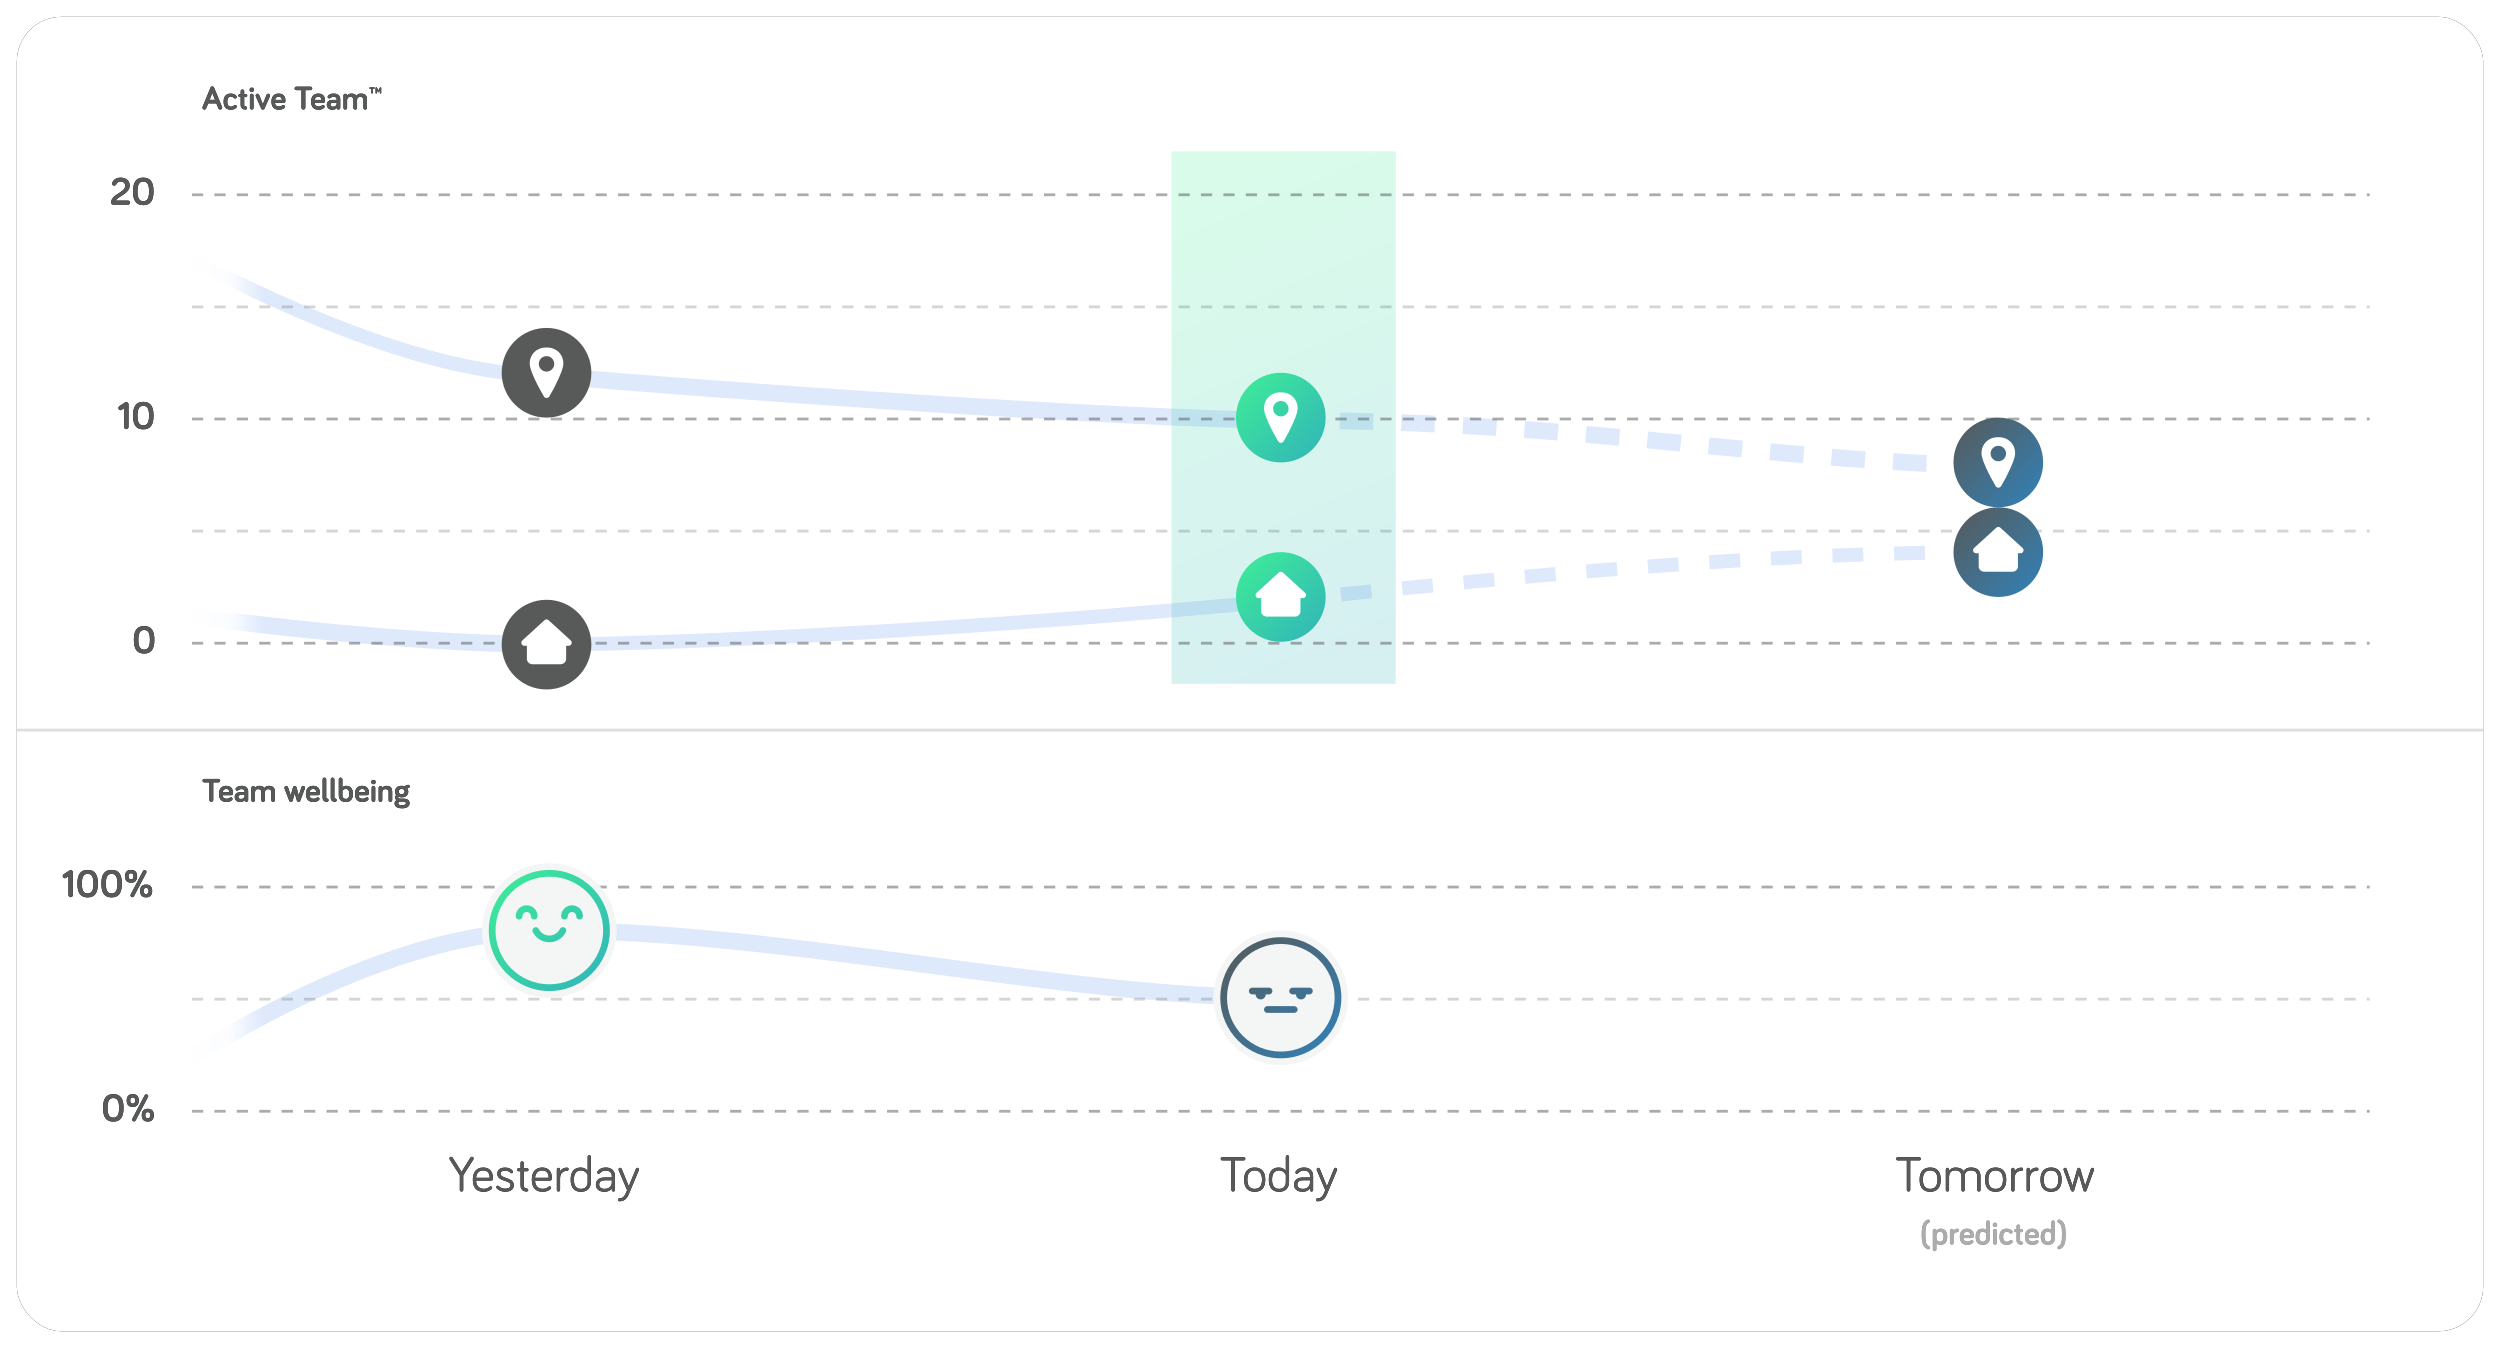 <?xml version="1.0" encoding="UTF-8"?>
<svg width="892px" height="481px" viewBox="0 0 892 481" version="1.1" xmlns="http://www.w3.org/2000/svg" xmlns:xlink="http://www.w3.org/1999/xlink">
    <!-- Generator: Sketch 58 (84663) - https://sketch.com -->
    <title>graph</title>
    <desc>Created with Sketch.</desc>
    <defs>
        <rect id="path-1" x="0" y="0" width="880" height="469" rx="16"></rect>
        <filter x="-1.0%" y="-1.9%" width="102.0%" height="103.8%" filterUnits="objectBoundingBox" id="filter-2">
            <feOffset dx="0" dy="0" in="SourceAlpha" result="shadowOffsetOuter1"></feOffset>
            <feGaussianBlur stdDeviation="3" in="shadowOffsetOuter1" result="shadowBlurOuter1"></feGaussianBlur>
            <feColorMatrix values="0 0 0 0 0   0 0 0 0 0   0 0 0 0 0  0 0 0 0.15 0" type="matrix" in="shadowBlurOuter1"></feColorMatrix>
        </filter>
        <path d="M1.056,2.16 C1,2.286 0.986,2.37 0.986,2.482 C0.986,2.902 1.322,3.238 1.742,3.238 C2.036,3.238 2.288,3.084 2.442,2.79 C2.694,2.258 3.17,1.782 4.038,1.782 C5.102,1.782 5.676,2.468 5.676,3.252 C5.676,5.87 0.65,6.192 0.65,9.286 C0.65,9.678 0.972,10 1.364,10 L6.712,10 C7.104,10 7.426,9.678 7.426,9.286 C7.426,8.894 7.104,8.572 6.712,8.572 L2.414,8.572 C2.414,7.34 7.272,6.206 7.272,3.252 C7.272,1.53 6.068,0.382 4.038,0.382 C2.498,0.382 1.504,1.138 1.056,2.16 Z M12.13,0.382 C14.622,0.382 15.784,1.936 15.784,5.282 C15.784,8.642 14.622,10.196 12.13,10.196 C9.61,10.196 8.462,8.642 8.462,5.282 C8.462,1.936 9.61,0.382 12.13,0.382 Z M12.13,1.782 C10.688,1.782 10.058,2.846 10.058,5.282 C10.058,7.746 10.688,8.782 12.13,8.782 C13.572,8.782 14.188,7.746 14.188,5.282 C14.188,2.846 13.572,1.782 12.13,1.782 Z" id="path-3"></path>
        <path d="M2.27,2.65 L2.27,9.314 C2.27,9.748 2.634,10.112 3.068,10.112 C3.502,10.112 3.866,9.748 3.866,9.314 L3.866,1.264 C3.866,0.83 3.502,0.466 3.068,0.466 C2.9,0.466 2.786,0.511 2.668,0.579 L0.562,1.936 C0.366,2.062 0.226,2.3 0.226,2.58 C0.226,3 0.576,3.35 0.996,3.35 C1.142,3.35 1.269,3.314 1.379,3.25 L2.27,2.65 Z M9.13,0.382 C11.622,0.382 12.784,1.936 12.784,5.282 C12.784,8.642 11.622,10.196 9.13,10.196 C6.61,10.196 5.462,8.642 5.462,5.282 C5.462,1.936 6.61,0.382 9.13,0.382 Z M9.13,1.782 C7.688,1.782 7.058,2.846 7.058,5.282 C7.058,7.746 7.688,8.782 9.13,8.782 C10.572,8.782 11.188,7.746 11.188,5.282 C11.188,2.846 10.572,1.782 9.13,1.782 Z" id="path-4"></path>
        <path d="M2.42,2.65 L2.42,9.314 C2.42,9.748 2.784,10.112 3.218,10.112 C3.652,10.112 4.016,9.748 4.016,9.314 L4.016,1.264 C4.016,0.83 3.652,0.466 3.218,0.466 C3.008,0.466 2.882,0.536 2.728,0.634 L0.712,1.936 C0.516,2.062 0.376,2.3 0.376,2.58 C0.376,3 0.726,3.35 1.146,3.35 C1.292,3.35 1.419,3.314 1.529,3.25 L2.42,2.65 Z M9.28,8.782 C7.838,8.782 7.208,7.746 7.208,5.282 C7.208,2.846 7.838,1.782 9.28,1.782 C10.722,1.782 11.338,2.846 11.338,5.282 C11.338,7.746 10.722,8.782 9.28,8.782 Z M9.28,0.382 C6.76,0.382 5.612,1.936 5.612,5.282 C5.612,8.642 6.76,10.196 9.28,10.196 C11.772,10.196 12.934,8.642 12.934,5.282 C12.934,1.936 11.772,0.382 9.28,0.382 Z M17.834,8.782 C16.392,8.782 15.762,7.746 15.762,5.282 C15.762,2.846 16.392,1.782 17.834,1.782 C19.276,1.782 19.892,2.846 19.892,5.282 C19.892,7.746 19.276,8.782 17.834,8.782 Z M17.834,0.382 C15.314,0.382 14.166,1.936 14.166,5.282 C14.166,8.642 15.314,10.196 17.834,10.196 C20.326,10.196 21.488,8.642 21.488,5.282 C21.488,1.936 20.326,0.382 17.834,0.382 Z M24.75,3.77 C24.05,3.77 23.868,3.238 23.868,2.664 C23.868,2.076 24.05,1.558 24.75,1.558 C25.436,1.558 25.646,2.076 25.646,2.664 C25.646,3.238 25.436,3.77 24.75,3.77 Z M24.75,0.382 C23.154,0.382 22.608,1.376 22.608,2.664 C22.608,3.924 23.154,4.946 24.75,4.946 C26.36,4.946 26.92,3.924 26.92,2.664 C26.92,1.376 26.36,0.382 24.75,0.382 Z M30.126,9.006 C29.426,9.006 29.244,8.474 29.244,7.9 C29.244,7.312 29.426,6.794 30.126,6.794 C30.812,6.794 31.022,7.312 31.022,7.9 C31.022,8.474 30.812,9.006 30.126,9.006 Z M30.126,5.618 C28.53,5.618 27.984,6.612 27.984,7.9 C27.984,9.16 28.53,10.182 30.126,10.182 C31.736,10.182 32.296,9.16 32.296,7.9 C32.296,6.612 31.736,5.618 30.126,5.618 Z M29.594,0.466 C29.972,0.466 30.266,0.746 30.266,1.11 C30.266,1.208 30.238,1.306 30.196,1.39 L25.8,9.776 C25.688,9.972 25.506,10.112 25.212,10.112 C24.834,10.112 24.554,9.832 24.554,9.468 C24.554,9.37 24.568,9.286 24.624,9.174 L29.02,0.816 C29.09,0.648 29.286,0.466 29.594,0.466 Z" id="path-5"></path>
        <path d="M4.43,0.382 C6.922,0.382 8.084,1.936 8.084,5.282 C8.084,8.642 6.922,10.196 4.43,10.196 C1.91,10.196 0.762,8.642 0.762,5.282 C0.762,1.936 1.91,0.382 4.43,0.382 Z M4.43,1.782 C2.988,1.782 2.358,2.846 2.358,5.282 C2.358,7.746 2.988,8.782 4.43,8.782 C5.872,8.782 6.488,7.746 6.488,5.282 C6.488,2.846 5.872,1.782 4.43,1.782 Z" id="path-6"></path>
        <path d="M4.434,8.782 C2.992,8.782 2.362,7.746 2.362,5.282 C2.362,2.846 2.992,1.782 4.434,1.782 C5.876,1.782 6.492,2.846 6.492,5.282 C6.492,7.746 5.876,8.782 4.434,8.782 Z M4.434,0.382 C1.914,0.382 0.766,1.936 0.766,5.282 C0.766,8.642 1.914,10.196 4.434,10.196 C6.926,10.196 8.088,8.642 8.088,5.282 C8.088,1.936 6.926,0.382 4.434,0.382 Z M11.35,3.77 C10.65,3.77 10.468,3.238 10.468,2.664 C10.468,2.076 10.65,1.558 11.35,1.558 C12.036,1.558 12.246,2.076 12.246,2.664 C12.246,3.238 12.036,3.77 11.35,3.77 Z M11.35,0.382 C9.754,0.382 9.208,1.376 9.208,2.664 C9.208,3.924 9.754,4.946 11.35,4.946 C12.96,4.946 13.52,3.924 13.52,2.664 C13.52,1.376 12.96,0.382 11.35,0.382 Z M16.726,9.006 C16.026,9.006 15.844,8.474 15.844,7.9 C15.844,7.312 16.026,6.794 16.726,6.794 C17.412,6.794 17.622,7.312 17.622,7.9 C17.622,8.474 17.412,9.006 16.726,9.006 Z M16.726,5.618 C15.13,5.618 14.584,6.612 14.584,7.9 C14.584,9.16 15.13,10.182 16.726,10.182 C18.336,10.182 18.896,9.16 18.896,7.9 C18.896,6.612 18.336,5.618 16.726,5.618 Z M16.194,0.466 C16.572,0.466 16.866,0.746 16.866,1.11 C16.866,1.208 16.838,1.306 16.796,1.39 L12.4,9.776 C12.288,9.972 12.106,10.112 11.812,10.112 C11.434,10.112 11.154,9.832 11.154,9.468 C11.154,9.37 11.168,9.286 11.224,9.174 L15.62,0.816 C15.69,0.648 15.886,0.466 16.194,0.466 Z" id="path-7"></path>
        <linearGradient x1="41.136%" y1="0%" x2="58.864%" y2="100%" id="linearGradient-8">
            <stop stop-color="#3FEE97" offset="0%"></stop>
            <stop stop-color="#31B3BA" offset="100%"></stop>
        </linearGradient>
        <linearGradient x1="100%" y1="50%" x2="11.415%" y2="50%" id="linearGradient-9">
            <stop stop-color="#FFFFFF" stop-opacity="0" offset="0%"></stop>
            <stop stop-color="#FFFFFF" stop-opacity="0.883" offset="42.565%"></stop>
            <stop stop-color="#FFFFFF" offset="100%"></stop>
        </linearGradient>
        <linearGradient x1="100%" y1="50%" x2="11.415%" y2="50%" id="linearGradient-10">
            <stop stop-color="#FFFFFF" stop-opacity="0" offset="0%"></stop>
            <stop stop-color="#FFFFFF" stop-opacity="0.883" offset="42.565%"></stop>
            <stop stop-color="#FFFFFF" offset="100%"></stop>
        </linearGradient>
        <path d="M4.339,2.038 L4.339,12.532 C4.339,12.874 4.609,13.144 4.951,13.144 C5.293,13.144 5.563,12.874 5.563,12.532 L5.563,2.038 L8.767,2.038 C9.091,2.038 9.343,1.786 9.343,1.462 C9.343,1.138 9.091,0.886 8.767,0.886 L1.117,0.886 C0.793,0.886 0.541,1.138 0.541,1.462 C0.541,1.786 0.793,2.038 1.117,2.038 L4.339,2.038 Z M12.673,4.576 C10.351,4.576 8.893,5.944 8.893,8.896 C8.893,11.848 10.351,13.234 12.673,13.234 C15.013,13.234 16.453,11.848 16.453,8.896 C16.453,5.944 15.013,4.576 12.673,4.576 Z M12.673,12.19 C11.017,12.19 10.063,11.2 10.063,8.896 C10.063,6.628 11.017,5.62 12.673,5.62 C14.329,5.62 15.283,6.628 15.283,8.896 C15.283,11.2 14.329,12.19 12.673,12.19 Z M23.779,9.688 C23.779,11.398 22.789,12.19 21.403,12.19 C19.747,12.19 18.865,11.146 18.865,8.896 C18.865,6.682 19.765,5.62 21.403,5.62 C23.095,5.62 23.779,7.204 23.779,7.204 L23.779,9.688 Z M21.331,4.576 C19.009,4.576 17.713,5.944 17.713,8.896 C17.713,11.848 19.081,13.234 21.403,13.234 C23.455,13.234 24.931,12.064 24.931,9.688 L24.931,0.76 C24.931,0.436 24.679,0.184 24.355,0.184 C24.031,0.184 23.779,0.436 23.779,0.76 L23.779,5.746 C23.365,5.17 22.483,4.576 21.331,4.576 Z M30.277,5.656 C31.591,5.656 32.401,6.412 32.401,7.636 L32.401,8.122 L29.863,8.122 C27.919,8.122 26.713,9.076 26.713,10.66 C26.713,12.316 27.919,13.234 29.827,13.234 C30.907,13.234 31.951,12.784 32.401,11.938 L32.401,12.586 C32.401,12.892 32.653,13.144 32.959,13.144 C33.265,13.144 33.517,12.892 33.517,12.586 L33.517,7.636 C33.517,5.8 32.365,4.576 30.277,4.576 C28.765,4.576 27.793,5.206 27.289,5.998 C27.235,6.088 27.199,6.178 27.199,6.304 C27.199,6.592 27.433,6.826 27.721,6.826 C27.86,6.826 27.972,6.786 28.115,6.65 L28.189,6.574 C28.747,5.944 29.323,5.656 30.277,5.656 Z M29.935,12.19 C28.531,12.19 27.883,11.596 27.883,10.66 C27.883,9.616 28.693,9.13 29.863,9.13 L32.401,9.13 L32.401,9.886 C32.401,11.416 31.195,12.19 29.935,12.19 Z M35.137,15.538 C36.703,15.538 37.117,14.476 37.855,12.658 L34.849,5.512 L34.815,5.413 C34.804,5.372 34.795,5.323 34.795,5.26 C34.795,4.936 35.047,4.684 35.371,4.684 C35.695,4.684 35.839,4.882 35.911,5.062 L38.449,11.272 L40.987,5.062 C41.059,4.882 41.203,4.684 41.527,4.684 C41.851,4.684 42.103,4.936 42.103,5.26 C42.103,5.354 42.083,5.419 42.065,5.468 L38.503,13.954 C37.765,15.718 36.847,16.618 35.137,16.618 C34.831,16.618 34.597,16.384 34.597,16.078 C34.597,15.772 34.831,15.538 35.137,15.538 Z" id="path-11"></path>
        <path d="M5.928,2.148 C6.264,2.148 6.54,1.872 6.54,1.536 C6.54,1.2 6.264,0.924 5.928,0.924 L0.864,0.924 C0.528,0.924 0.252,1.2 0.252,1.536 C0.252,1.872 0.528,2.148 0.864,2.148 L2.7,2.148 L2.7,8.4 C2.7,8.784 3.012,9.096 3.396,9.096 C3.78,9.096 4.092,8.784 4.092,8.4 L4.092,2.148 L5.928,2.148 Z M6.132,6.252 C6.132,8.256 7.164,9.156 8.832,9.156 C9.924,9.156 10.56,8.688 10.764,8.496 C10.872,8.4 10.968,8.244 10.968,8.052 C10.968,7.74 10.716,7.488 10.404,7.488 C10.287,7.488 10.204,7.515 10.114,7.564 L10.02,7.62 C9.732,7.812 9.36,7.992 8.832,7.992 C8.04,7.992 7.428,7.596 7.428,6.732 L10.392,6.732 C11.124,6.732 11.124,6.216 11.124,5.772 L11.118,5.591 C11.065,4.736 10.612,3.384 8.724,3.384 C7.092,3.384 6.132,4.416 6.132,6.252 Z M8.724,4.488 C9.504,4.488 9.84,5.064 9.84,5.652 L7.464,5.652 C7.524,4.884 8.028,4.488 8.724,4.488 Z M14.172,4.536 C14.868,4.536 15.264,4.896 15.264,5.436 L15.264,5.652 L13.692,5.652 C12.648,5.652 11.748,6.228 11.748,7.344 C11.748,8.424 12.528,9.156 13.704,9.156 C14.424,9.156 14.952,8.976 15.276,8.46 C15.276,8.808 15.564,9.096 15.912,9.096 C16.26,9.096 16.548,8.808 16.548,8.46 L16.548,5.388 C16.548,4.116 15.66,3.384 14.172,3.384 C13.14,3.384 12.54,3.78 12.204,4.152 C12.096,4.272 12.048,4.416 12.048,4.548 C12.048,4.86 12.3,5.112 12.612,5.112 C12.756,5.112 12.852,5.076 12.972,4.992 C13.272,4.776 13.644,4.536 14.172,4.536 Z M14.04,8.076 C13.368,8.076 13.044,7.8 13.044,7.344 C13.044,6.912 13.332,6.66 13.86,6.66 L15.264,6.66 L15.264,6.996 C15.264,7.668 14.676,8.076 14.04,8.076 Z M24.012,3.384 C23.196,3.384 22.68,3.648 22.296,4.164 C21.996,3.696 21.504,3.384 20.52,3.384 C19.716,3.384 19.212,3.756 18.984,4.104 C18.984,3.744 18.696,3.456 18.336,3.456 C17.976,3.456 17.688,3.744 17.688,4.104 L17.688,8.472 C17.688,8.832 17.964,9.096 18.336,9.096 C18.708,9.096 18.984,8.832 18.984,8.472 L18.984,5.796 C18.984,5.088 19.284,4.56 20.184,4.56 C20.964,4.56 21.24,5.028 21.24,5.712 L21.24,8.472 C21.24,8.832 21.504,9.096 21.888,9.096 C22.248,9.096 22.536,8.832 22.536,8.472 L22.536,5.7 C22.536,5.028 22.872,4.56 23.736,4.56 C24.516,4.56 24.792,5.028 24.792,5.712 L24.792,8.472 C24.792,8.832 25.056,9.096 25.44,9.096 C25.8,9.096 26.088,8.832 26.088,8.472 L26.088,5.472 C26.088,4.428 25.644,3.384 24.012,3.384 Z M33.912,8.64 C33.996,8.904 34.248,9.096 34.536,9.096 C34.812,9.096 35.04,8.952 35.136,8.688 L36.78,4.332 C36.816,4.248 36.84,4.152 36.84,4.08 C36.84,3.72 36.564,3.456 36.192,3.456 C35.904,3.456 35.664,3.612 35.568,3.876 L34.584,6.828 L33.78,3.888 C33.72,3.684 33.492,3.456 33.168,3.456 C32.808,3.456 32.604,3.708 32.544,3.924 L31.74,6.828 L30.744,3.876 C30.648,3.612 30.408,3.456 30.132,3.456 C29.772,3.456 29.484,3.744 29.484,4.104 C29.484,4.176 29.508,4.308 29.544,4.392 L31.188,8.676 C31.284,8.916 31.512,9.096 31.8,9.096 C32.088,9.096 32.34,8.904 32.424,8.628 L33.168,6.012 L33.912,8.64 Z M37.152,6.252 C37.152,8.256 38.184,9.156 39.852,9.156 C40.944,9.156 41.58,8.688 41.784,8.496 C41.892,8.4 41.988,8.244 41.988,8.052 C41.988,7.74 41.736,7.488 41.424,7.488 C41.307,7.488 41.224,7.515 41.134,7.564 L41.04,7.62 C40.752,7.812 40.38,7.992 39.852,7.992 C39.06,7.992 38.448,7.596 38.448,6.732 L41.412,6.732 C42.144,6.732 42.144,6.216 42.144,5.772 L42.138,5.591 C42.085,4.736 41.632,3.384 39.744,3.384 C38.112,3.384 37.152,4.416 37.152,6.252 Z M39.744,4.488 C40.524,4.488 40.86,5.064 40.86,5.652 L38.484,5.652 C38.544,4.884 39.048,4.488 39.744,4.488 Z M43.752,0.456 C43.392,0.456 43.104,0.744 43.104,1.104 L43.104,7.56 C43.104,8.568 43.692,9.096 44.628,9.096 C44.964,9.096 45.228,8.832 45.228,8.496 C45.228,8.16 44.964,7.896 44.628,7.896 C44.544,7.896 44.4,7.824 44.4,7.68 L44.4,1.104 C44.4,0.744 44.112,0.456 43.752,0.456 Z M46.668,0.456 C46.308,0.456 46.02,0.744 46.02,1.104 L46.02,7.56 C46.02,8.568 46.608,9.096 47.544,9.096 C47.88,9.096 48.144,8.832 48.144,8.496 C48.144,8.16 47.88,7.896 47.544,7.896 C47.46,7.896 47.316,7.824 47.316,7.68 L47.316,1.104 C47.316,0.744 47.028,0.456 46.668,0.456 Z M50.172,6.756 L50.172,5.1 L50.234,5.028 C50.384,4.866 50.794,4.488 51.36,4.488 C52.176,4.488 52.644,5.088 52.644,6.276 C52.644,7.452 52.188,8.052 51.36,8.052 C50.664,8.052 50.172,7.584 50.172,6.756 Z M51.492,3.384 C50.916,3.384 50.412,3.624 50.172,3.864 L50.172,1.104 C50.172,0.744 49.884,0.456 49.524,0.456 C49.164,0.456 48.876,0.744 48.876,1.104 L48.876,6.756 C48.876,8.352 49.908,9.156 51.36,9.156 C52.98,9.156 53.928,8.232 53.928,6.276 C53.928,4.32 53.004,3.384 51.492,3.384 Z M54.648,6.252 C54.648,8.256 55.68,9.156 57.348,9.156 C58.44,9.156 59.076,8.688 59.28,8.496 C59.388,8.4 59.484,8.244 59.484,8.052 C59.484,7.74 59.232,7.488 58.92,7.488 C58.803,7.488 58.72,7.515 58.63,7.564 L58.536,7.62 C58.248,7.812 57.876,7.992 57.348,7.992 C56.556,7.992 55.944,7.596 55.944,6.732 L58.908,6.732 C59.64,6.732 59.64,6.216 59.64,5.772 L59.634,5.591 C59.581,4.736 59.128,3.384 57.24,3.384 C55.608,3.384 54.648,4.416 54.648,6.252 Z M57.24,4.488 C58.02,4.488 58.356,5.064 58.356,5.652 L55.98,5.652 C56.04,4.884 56.544,4.488 57.24,4.488 Z M61.896,4.104 C61.896,3.744 61.608,3.456 61.248,3.456 C60.888,3.456 60.6,3.744 60.6,4.104 L60.6,8.448 C60.6,8.808 60.888,9.096 61.248,9.096 C61.608,9.096 61.896,8.808 61.896,8.448 L61.896,4.104 Z M61.248,2.808 C61.752,2.808 62.028,2.52 62.028,2.052 C62.028,1.5 61.752,1.26 61.248,1.26 C60.756,1.26 60.48,1.5 60.48,2.052 C60.48,2.52 60.756,2.808 61.248,2.808 Z M65.928,3.384 C65.124,3.384 64.62,3.756 64.392,4.104 C64.392,3.744 64.104,3.456 63.744,3.456 C63.384,3.456 63.096,3.744 63.096,4.104 L63.096,8.472 C63.096,8.832 63.372,9.096 63.744,9.096 C64.116,9.096 64.392,8.832 64.392,8.472 L64.392,5.796 C64.392,5.088 64.692,4.56 65.592,4.56 C66.372,4.56 66.648,5.028 66.648,5.712 L66.648,8.472 C66.648,8.832 66.912,9.096 67.296,9.096 C67.656,9.096 67.944,8.832 67.944,8.472 L67.944,5.472 C67.944,4.428 67.56,3.384 65.928,3.384 Z M73.668,5.436 C73.668,4.956 73.548,4.548 73.308,4.224 C73.392,4.152 73.512,4.116 73.668,4.116 C73.968,4.116 74.208,3.876 74.208,3.576 C74.208,3.276 73.968,3.036 73.668,3.036 C73.092,3.036 72.696,3.3 72.468,3.588 C72.144,3.456 71.76,3.384 71.316,3.384 C69.84,3.384 68.964,4.164 68.964,5.436 C68.964,5.916 69.072,6.324 69.348,6.684 C69.072,6.912 68.94,7.2 68.94,7.5 C68.94,7.968 69.192,8.268 69.504,8.46 C68.988,8.784 68.784,9.204 68.784,9.636 C68.784,11.04 70.152,11.412 71.46,11.412 C72.984,11.412 74.136,10.824 74.136,9.6 C74.136,8.388 73.14,7.956 71.904,7.956 L70.788,7.956 C70.236,7.956 70.08,7.752 70.08,7.548 C70.08,7.464 70.116,7.356 70.188,7.296 C70.5,7.416 70.896,7.488 71.316,7.488 C72.792,7.488 73.668,6.708 73.668,5.436 Z M70.26,5.436 C70.26,4.896 70.644,4.476 71.316,4.476 C71.988,4.476 72.372,4.896 72.372,5.436 C72.372,5.976 71.988,6.396 71.316,6.396 C70.644,6.396 70.26,5.976 70.26,5.436 Z M72.84,9.6 C72.84,10.092 72.192,10.308 71.472,10.308 C70.56,10.308 70.08,10.092 70.08,9.636 C70.08,9.372 70.32,9.108 70.776,9.012 L71.904,9.012 C72.444,9.012 72.84,9.216 72.84,9.6 Z" id="path-12"></path>
        <path d="M4.728,5.628 L2.76,5.628 L3.744,3.108 L4.728,5.628 Z M5.196,6.9 L5.928,8.64 C6.036,8.892 6.264,9.096 6.576,9.096 C6.948,9.096 7.26,8.784 7.26,8.412 C7.26,8.34 7.248,8.244 7.212,8.16 L4.38,1.26 C4.308,1.092 4.116,0.828 3.744,0.828 C3.372,0.828 3.18,1.092 3.108,1.26 L0.276,8.16 C0.24,8.244 0.228,8.34 0.228,8.412 C0.228,8.784 0.54,9.096 0.912,9.096 C1.224,9.096 1.452,8.892 1.56,8.64 L2.292,6.9 L5.196,6.9 Z M7.776,6.264 C7.776,8.22 8.748,9.156 10.38,9.156 C11.364,9.156 12.024,8.724 12.3,8.472 C12.444,8.34 12.504,8.196 12.504,8.028 C12.504,7.704 12.252,7.452 11.928,7.452 C11.808,7.452 11.7,7.476 11.568,7.572 L11.37,7.715 C11.123,7.885 10.809,8.052 10.38,8.052 C9.54,8.052 9.084,7.416 9.084,6.264 C9.084,5.136 9.54,4.488 10.38,4.488 C10.86,4.488 11.156,4.68 11.335,4.843 L11.448,4.956 C11.556,5.076 11.7,5.16 11.892,5.16 C12.216,5.16 12.468,4.908 12.468,4.584 C12.468,4.44 12.432,4.344 12.336,4.212 C12.12,3.936 11.484,3.384 10.38,3.384 C8.748,3.384 7.776,4.308 7.776,6.264 Z M13.86,3.552 L13.584,3.552 C13.284,3.552 13.044,3.792 13.044,4.092 C13.044,4.392 13.284,4.632 13.584,4.632 L13.86,4.632 L13.86,7.464 C13.86,8.412 14.52,9.096 15.588,9.096 C15.9,9.096 16.152,8.844 16.152,8.532 C16.152,8.251 15.948,8.019 15.68,7.975 L15.588,7.968 C15.372,7.968 15.132,7.812 15.132,7.536 L15.132,4.632 L15.672,4.632 C15.972,4.632 16.212,4.392 16.212,4.092 C16.212,3.792 15.972,3.552 15.672,3.552 L15.132,3.552 L15.132,2.544 C15.132,2.196 14.844,1.908 14.496,1.908 C14.148,1.908 13.86,2.196 13.86,2.544 L13.86,3.552 Z M18.468,4.104 C18.468,3.744 18.18,3.456 17.82,3.456 C17.46,3.456 17.172,3.744 17.172,4.104 L17.172,8.448 C17.172,8.808 17.46,9.096 17.82,9.096 C18.18,9.096 18.468,8.808 18.468,8.448 L18.468,4.104 Z M17.82,2.808 C18.324,2.808 18.6,2.52 18.6,2.052 C18.6,1.5 18.324,1.26 17.82,1.26 C17.328,1.26 17.052,1.5 17.052,2.052 C17.052,2.52 17.328,2.808 17.82,2.808 Z M21.78,9.096 C22.056,9.096 22.272,8.94 22.38,8.7 L24.3,4.356 C24.324,4.296 24.348,4.212 24.348,4.104 C24.348,3.744 24.06,3.456 23.7,3.456 C23.34,3.456 23.16,3.708 23.1,3.864 L21.78,7.2 L20.46,3.864 C20.4,3.708 20.22,3.456 19.86,3.456 C19.5,3.456 19.212,3.744 19.212,4.104 C19.212,4.212 19.236,4.296 19.26,4.356 L21.18,8.7 C21.288,8.94 21.504,9.096 21.78,9.096 Z M24.852,6.252 C24.852,8.256 25.884,9.156 27.552,9.156 C28.644,9.156 29.28,8.688 29.484,8.496 C29.592,8.4 29.688,8.244 29.688,8.052 C29.688,7.74 29.436,7.488 29.124,7.488 C29.007,7.488 28.924,7.515 28.834,7.564 L28.74,7.62 C28.452,7.812 28.08,7.992 27.552,7.992 C26.76,7.992 26.148,7.596 26.148,6.732 L29.112,6.732 C29.844,6.732 29.844,6.216 29.844,5.772 C29.844,4.944 29.472,3.384 27.444,3.384 C25.812,3.384 24.852,4.416 24.852,6.252 Z M27.444,4.488 C28.224,4.488 28.56,5.064 28.56,5.652 L26.184,5.652 C26.244,4.884 26.748,4.488 27.444,4.488 Z M38.784,2.148 C39.12,2.148 39.396,1.872 39.396,1.536 C39.396,1.2 39.12,0.924 38.784,0.924 L33.72,0.924 C33.384,0.924 33.108,1.2 33.108,1.536 C33.108,1.872 33.384,2.148 33.72,2.148 L35.556,2.148 L35.556,8.4 C35.556,8.784 35.868,9.096 36.252,9.096 C36.636,9.096 36.948,8.784 36.948,8.4 L36.948,2.148 L38.784,2.148 Z M38.988,6.252 C38.988,8.256 40.02,9.156 41.688,9.156 C42.78,9.156 43.416,8.688 43.62,8.496 C43.728,8.4 43.824,8.244 43.824,8.052 C43.824,7.74 43.572,7.488 43.26,7.488 C43.143,7.488 43.06,7.515 42.97,7.564 L42.876,7.62 C42.588,7.812 42.216,7.992 41.688,7.992 C40.896,7.992 40.284,7.596 40.284,6.732 L43.248,6.732 C43.98,6.732 43.98,6.216 43.98,5.772 L43.974,5.591 C43.921,4.736 43.468,3.384 41.58,3.384 C39.948,3.384 38.988,4.416 38.988,6.252 Z M41.58,4.488 C42.36,4.488 42.696,5.064 42.696,5.652 L40.32,5.652 C40.38,4.884 40.884,4.488 41.58,4.488 Z M47.028,4.536 C47.724,4.536 48.12,4.896 48.12,5.436 L48.12,5.652 L46.548,5.652 C45.504,5.652 44.604,6.228 44.604,7.344 C44.604,8.424 45.384,9.156 46.56,9.156 C47.28,9.156 47.808,8.976 48.132,8.46 C48.132,8.808 48.42,9.096 48.768,9.096 C49.116,9.096 49.404,8.808 49.404,8.46 L49.404,5.388 C49.404,4.116 48.516,3.384 47.028,3.384 C45.996,3.384 45.396,3.78 45.06,4.152 C44.952,4.272 44.904,4.416 44.904,4.548 C44.904,4.86 45.156,5.112 45.468,5.112 C45.612,5.112 45.708,5.076 45.828,4.992 C46.128,4.776 46.5,4.536 47.028,4.536 Z M46.896,8.076 C46.224,8.076 45.9,7.8 45.9,7.344 C45.9,6.912 46.188,6.66 46.716,6.66 L48.12,6.66 L48.12,6.996 C48.12,7.668 47.532,8.076 46.896,8.076 Z M56.868,3.384 C56.052,3.384 55.536,3.648 55.152,4.164 C54.852,3.696 54.36,3.384 53.376,3.384 C52.572,3.384 52.068,3.756 51.84,4.104 C51.84,3.744 51.552,3.456 51.192,3.456 C50.832,3.456 50.544,3.744 50.544,4.104 L50.544,8.472 C50.544,8.832 50.82,9.096 51.192,9.096 C51.564,9.096 51.84,8.832 51.84,8.472 L51.84,5.796 C51.84,5.088 52.14,4.56 53.04,4.56 C53.82,4.56 54.096,5.028 54.096,5.712 L54.096,8.472 C54.096,8.832 54.36,9.096 54.744,9.096 C55.104,9.096 55.392,8.832 55.392,8.472 L55.392,5.7 C55.392,5.028 55.728,4.56 56.592,4.56 C57.372,4.56 57.648,5.028 57.648,5.712 L57.648,8.472 C57.648,8.832 57.912,9.096 58.296,9.096 C58.656,9.096 58.944,8.832 58.944,8.472 L58.944,5.472 C58.944,4.428 58.5,3.384 56.868,3.384 Z M60,1.176 C59.868,1.176 59.772,1.272 59.772,1.404 C59.772,1.524 59.868,1.632 60,1.632 L60.492,1.632 L60.492,3.144 C60.492,3.276 60.6,3.396 60.744,3.396 C60.876,3.396 60.996,3.276 60.996,3.144 L60.996,1.632 L61.476,1.632 C61.608,1.632 61.704,1.524 61.704,1.404 C61.704,1.272 61.608,1.176 61.476,1.176 L60,1.176 Z M63.012,2.94 C62.904,2.94 62.856,2.88 62.82,2.82 L62.484,2.196 L62.484,3.156 C62.484,3.288 62.376,3.396 62.244,3.396 C62.112,3.396 62.004,3.288 62.004,3.156 L62.004,1.38 C62.004,1.248 62.112,1.14 62.244,1.14 C62.376,1.14 62.436,1.236 62.46,1.272 L63.012,2.256 L63.564,1.272 C63.588,1.236 63.648,1.14 63.78,1.14 C63.912,1.14 64.02,1.248 64.02,1.38 L64.02,3.156 C64.02,3.288 63.912,3.396 63.78,3.396 C63.648,3.396 63.54,3.288 63.54,3.156 L63.54,2.196 L63.204,2.82 C63.168,2.88 63.12,2.94 63.012,2.94 Z" id="path-13"></path>
        <path d="M4.675,13.144 C5.017,13.144 5.287,12.874 5.287,12.532 L5.287,7.366 L8.905,1.678 C8.959,1.588 8.995,1.48 8.995,1.354 C8.995,1.012 8.725,0.742 8.383,0.742 C8.167,0.742 7.969,0.85 7.861,1.03 L4.675,6.142 L1.489,1.03 C1.381,0.85 1.183,0.742 0.967,0.742 C0.625,0.742 0.355,1.012 0.355,1.354 C0.355,1.48 0.391,1.588 0.445,1.678 L4.063,7.366 L4.063,12.532 C4.063,12.874 4.333,13.144 4.675,13.144 Z M8.707,8.896 C8.707,11.92 10.201,13.234 12.595,13.234 C14.197,13.234 15.133,12.496 15.403,12.226 C15.511,12.118 15.601,12.01 15.601,11.812 C15.601,11.524 15.367,11.29 15.079,11.29 C14.935,11.29 14.863,11.326 14.755,11.398 L14.514,11.572 C14.052,11.888 13.478,12.172 12.595,12.172 C10.903,12.172 9.877,11.02 9.877,9.238 L15.133,9.238 C15.853,9.238 15.853,8.608 15.853,8.086 L15.847,7.866 C15.782,6.608 15.13,4.576 12.415,4.576 C10.075,4.576 8.707,6.124 8.707,8.896 Z M14.719,8.23 L9.877,8.23 C9.985,6.628 10.849,5.62 12.415,5.62 C14.269,5.62 14.719,6.934 14.719,8.23 Z M20.191,5.692 C21.127,5.692 21.667,5.98 22.153,6.448 C22.297,6.592 22.441,6.61 22.531,6.61 C22.819,6.61 23.053,6.376 23.053,6.088 C23.053,5.926 22.981,5.818 22.927,5.746 C22.369,5.008 21.415,4.594 20.191,4.594 C18.661,4.594 17.437,5.278 17.437,6.772 C17.437,9.724 22.171,8.986 22.171,10.84 C22.171,11.776 21.289,12.118 20.263,12.118 C19.255,12.118 18.535,11.794 17.977,11.236 C17.833,11.092 17.689,11.056 17.581,11.056 C17.293,11.056 17.059,11.29 17.059,11.578 C17.059,11.704 17.095,11.794 17.185,11.92 C17.653,12.514 18.787,13.216 20.263,13.216 C21.973,13.216 23.323,12.478 23.323,10.84 C23.323,7.96 18.589,8.662 18.589,6.772 C18.589,5.944 19.381,5.692 20.191,5.692 Z M25.717,4.828 L25.015,4.828 C24.709,4.828 24.475,5.062 24.475,5.368 C24.475,5.674 24.709,5.908 25.015,5.908 L25.717,5.908 L25.717,10.876 C25.717,12.19 26.491,13.144 27.913,13.144 C28.219,13.144 28.471,12.91 28.471,12.604 C28.471,12.329 28.267,12.112 28.003,12.071 L27.913,12.064 C27.301,12.064 26.869,11.65 26.869,10.876 L26.869,5.908 L28.039,5.908 C28.345,5.908 28.579,5.674 28.579,5.368 C28.579,5.062 28.345,4.828 28.039,4.828 L26.869,4.828 L26.869,2.938 C26.869,2.632 26.617,2.362 26.293,2.362 C25.987,2.362 25.717,2.632 25.717,2.938 L25.717,4.828 Z M29.749,8.896 C29.749,11.92 31.243,13.234 33.637,13.234 C35.239,13.234 36.175,12.496 36.445,12.226 C36.553,12.118 36.643,12.01 36.643,11.812 C36.643,11.524 36.409,11.29 36.121,11.29 C35.977,11.29 35.905,11.326 35.797,11.398 L35.556,11.572 C35.094,11.888 34.52,12.172 33.637,12.172 C31.945,12.172 30.919,11.02 30.919,9.238 L36.175,9.238 C36.895,9.238 36.895,8.608 36.895,8.086 L36.889,7.866 C36.824,6.608 36.172,4.576 33.457,4.576 C31.117,4.576 29.749,6.124 29.749,8.896 Z M35.761,8.23 L30.919,8.23 C31.027,6.628 31.891,5.62 33.457,5.62 C35.311,5.62 35.761,6.934 35.761,8.23 Z M39.829,5.26 C39.829,4.936 39.577,4.684 39.253,4.684 C38.929,4.684 38.677,4.936 38.677,5.26 L38.677,12.568 C38.677,12.892 38.929,13.144 39.253,13.144 C39.577,13.144 39.829,12.892 39.829,12.568 L39.829,8.536 C39.829,6.88 40.675,5.728 42.331,5.728 C42.637,5.728 42.889,5.476 42.889,5.17 C42.889,4.864 42.637,4.612 42.331,4.612 C41.089,4.612 40.189,5.224 39.829,6.052 L39.829,5.26 Z M49.675,9.688 C49.675,11.398 48.685,12.19 47.299,12.19 C45.643,12.19 44.761,11.146 44.761,8.896 C44.761,6.682 45.661,5.62 47.299,5.62 C48.991,5.62 49.675,7.204 49.675,7.204 L49.675,9.688 Z M47.227,4.576 C44.905,4.576 43.609,5.944 43.609,8.896 C43.609,11.848 44.977,13.234 47.299,13.234 C49.351,13.234 50.827,12.064 50.827,9.688 L50.827,0.76 C50.827,0.436 50.575,0.184 50.251,0.184 C49.927,0.184 49.675,0.436 49.675,0.76 L49.675,5.746 C49.261,5.17 48.379,4.576 47.227,4.576 Z M56.173,5.656 C57.487,5.656 58.297,6.412 58.297,7.636 L58.297,8.122 L55.759,8.122 C53.815,8.122 52.609,9.076 52.609,10.66 C52.609,12.316 53.815,13.234 55.723,13.234 C56.803,13.234 57.847,12.784 58.297,11.938 L58.297,12.586 C58.297,12.892 58.549,13.144 58.855,13.144 C59.161,13.144 59.413,12.892 59.413,12.586 L59.413,7.636 C59.413,5.8 58.261,4.576 56.173,4.576 C54.661,4.576 53.689,5.206 53.185,5.998 C53.131,6.088 53.095,6.178 53.095,6.304 C53.095,6.592 53.329,6.826 53.617,6.826 C53.779,6.826 53.905,6.772 54.085,6.574 C54.643,5.944 55.219,5.656 56.173,5.656 Z M55.831,12.19 C54.427,12.19 53.779,11.596 53.779,10.66 C53.779,9.616 54.589,9.13 55.759,9.13 L58.297,9.13 L58.297,9.886 C58.297,11.416 57.091,12.19 55.831,12.19 Z M61.033,15.538 C62.599,15.538 63.013,14.476 63.751,12.658 L60.745,5.512 C60.727,5.458 60.691,5.386 60.691,5.26 C60.691,4.936 60.943,4.684 61.267,4.684 C61.591,4.684 61.735,4.882 61.807,5.062 L64.345,11.272 L66.883,5.062 C66.955,4.882 67.099,4.684 67.423,4.684 C67.747,4.684 67.999,4.936 67.999,5.26 C67.999,5.386 67.963,5.458 67.945,5.512 L64.399,13.954 C63.661,15.718 62.743,16.618 61.033,16.618 C60.727,16.618 60.493,16.384 60.493,16.078 C60.493,15.772 60.727,15.538 61.033,15.538 Z" id="path-14"></path>
        <path d="M4.354,2.038 L4.354,12.532 C4.354,12.874 4.624,13.144 4.966,13.144 C5.308,13.144 5.578,12.874 5.578,12.532 L5.578,2.038 L8.782,2.038 C9.106,2.038 9.358,1.786 9.358,1.462 C9.358,1.138 9.106,0.886 8.782,0.886 L1.132,0.886 C0.808,0.886 0.556,1.138 0.556,1.462 C0.556,1.786 0.808,2.038 1.132,2.038 L4.354,2.038 Z M12.688,4.576 C10.366,4.576 8.908,5.944 8.908,8.896 C8.908,11.848 10.366,13.234 12.688,13.234 C15.028,13.234 16.468,11.848 16.468,8.896 C16.468,5.944 15.028,4.576 12.688,4.576 Z M12.688,12.19 C11.032,12.19 10.078,11.2 10.078,8.896 C10.078,6.628 11.032,5.62 12.688,5.62 C14.344,5.62 15.298,6.628 15.298,8.896 C15.298,11.2 14.344,12.19 12.688,12.19 Z M27.25,4.576 C25.864,4.576 25.072,5.134 24.622,5.836 C24.19,5.116 23.236,4.576 21.76,4.576 C20.59,4.576 19.726,5.17 19.42,5.836 L19.42,5.26 C19.42,4.936 19.168,4.684 18.844,4.684 C18.52,4.684 18.268,4.936 18.268,5.26 L18.268,12.568 C18.268,12.892 18.52,13.144 18.844,13.144 C19.168,13.144 19.42,12.892 19.42,12.568 L19.42,8.122 C19.42,6.61 19.96,5.602 21.634,5.602 C23.398,5.602 23.848,6.574 23.848,7.996 L23.848,12.568 C23.848,12.892 24.1,13.144 24.424,13.144 C24.748,13.144 25,12.892 25,12.568 L25,7.762 C25,6.43 25.702,5.602 27.25,5.602 C28.996,5.602 29.5,6.574 29.5,7.996 L29.5,12.568 C29.5,12.892 29.752,13.144 30.076,13.144 C30.4,13.144 30.652,12.892 30.652,12.568 L30.652,7.762 C30.652,6.232 30.022,4.576 27.25,4.576 Z M36.052,4.576 C33.73,4.576 32.272,5.944 32.272,8.896 C32.272,11.848 33.73,13.234 36.052,13.234 C38.392,13.234 39.832,11.848 39.832,8.896 C39.832,5.944 38.392,4.576 36.052,4.576 Z M36.052,12.19 C34.396,12.19 33.442,11.2 33.442,8.896 C33.442,6.628 34.396,5.62 36.052,5.62 C37.708,5.62 38.662,6.628 38.662,8.896 C38.662,11.2 37.708,12.19 36.052,12.19 Z M42.784,5.26 C42.784,4.936 42.532,4.684 42.208,4.684 C41.884,4.684 41.632,4.936 41.632,5.26 L41.632,12.568 C41.632,12.892 41.884,13.144 42.208,13.144 C42.532,13.144 42.784,12.892 42.784,12.568 L42.784,8.536 C42.784,6.88 43.63,5.728 45.286,5.728 C45.592,5.728 45.844,5.476 45.844,5.17 C45.844,4.864 45.592,4.612 45.286,4.612 C44.044,4.612 43.144,5.224 42.784,6.052 L42.784,5.26 Z M48.256,5.26 C48.256,4.936 48.004,4.684 47.68,4.684 C47.356,4.684 47.104,4.936 47.104,5.26 L47.104,12.568 C47.104,12.892 47.356,13.144 47.68,13.144 C48.004,13.144 48.256,12.892 48.256,12.568 L48.256,8.536 C48.256,6.88 49.102,5.728 50.758,5.728 C51.064,5.728 51.316,5.476 51.316,5.17 C51.316,4.864 51.064,4.612 50.758,4.612 C49.516,4.612 48.616,5.224 48.256,6.052 L48.256,5.26 Z M55.816,4.576 C53.494,4.576 52.036,5.944 52.036,8.896 C52.036,11.848 53.494,13.234 55.816,13.234 C58.156,13.234 59.596,11.848 59.596,8.896 C59.596,5.944 58.156,4.576 55.816,4.576 Z M55.816,12.19 C54.16,12.19 53.206,11.2 53.206,8.896 C53.206,6.628 54.16,5.62 55.816,5.62 C57.472,5.62 58.426,6.628 58.426,8.896 C58.426,11.2 57.472,12.19 55.816,12.19 Z M67.372,12.73 L65.716,7.024 L64.06,12.73 C63.988,12.982 63.754,13.144 63.502,13.144 C63.25,13.144 63.052,13 62.962,12.766 L60.316,5.512 C60.28,5.422 60.262,5.332 60.262,5.26 C60.262,4.936 60.514,4.684 60.838,4.684 C61.09,4.684 61.288,4.828 61.378,5.062 L63.466,11.02 L65.176,5.062 C65.23,4.882 65.41,4.684 65.716,4.684 C66.022,4.684 66.202,4.882 66.256,5.062 L67.966,11.02 L70.054,5.062 C70.144,4.828 70.342,4.684 70.594,4.684 C70.918,4.684 71.17,4.936 71.17,5.26 C71.17,5.332 71.152,5.422 71.116,5.512 L68.47,12.766 C68.38,13 68.182,13.144 67.93,13.144 C67.678,13.144 67.444,12.982 67.372,12.73 Z" id="path-15"></path>
        <path d="M0.672,5.14 L0.67,5.448 C0.67,8.58 1.198,10.044 2.758,10.692 C2.842,10.728 2.902,10.752 3.022,10.752 C3.346,10.752 3.61,10.488 3.61,10.164 C3.61,9.972 3.502,9.732 3.262,9.624 C2.185,9.138 2.018,7.956 1.994,6.199 L1.99,5.448 C1.99,3.276 2.038,1.824 3.262,1.272 C3.502,1.164 3.61,0.924 3.61,0.732 C3.61,0.408 3.346,0.144 3.022,0.144 C2.932,0.144 2.876,0.158 2.818,0.179 L2.758,0.204 C1.25,0.83 0.706,2.219 0.672,5.14 L0.672,5.14 Z M5.926,4.104 C5.926,3.744 5.638,3.456 5.278,3.456 C4.918,3.456 4.63,3.744 4.63,4.104 L4.63,10.764 C4.63,11.124 4.918,11.412 5.278,11.412 C5.638,11.412 5.926,11.124 5.926,10.764 L5.926,8.64 C6.214,8.964 6.742,9.156 7.342,9.156 C8.902,9.156 9.778,8.22 9.778,6.264 C9.778,4.308 8.914,3.384 7.342,3.384 C6.67,3.384 6.106,3.804 5.926,4.104 Z M8.458,6.276 C8.458,7.452 8.014,8.052 7.174,8.052 C6.334,8.052 5.89,7.452 5.89,6.276 C5.89,5.088 6.334,4.488 7.174,4.488 C8.014,4.488 8.458,5.088 8.458,6.276 Z M12.034,4.104 C12.034,3.744 11.746,3.456 11.386,3.456 C11.026,3.456 10.738,3.744 10.738,4.104 L10.738,8.448 C10.738,8.808 11.026,9.096 11.386,9.096 C11.746,9.096 12.034,8.808 12.034,8.448 L12.034,5.952 C12.034,5.148 12.502,4.62 13.33,4.62 C13.666,4.62 13.942,4.344 13.942,4.008 C13.942,3.672 13.666,3.396 13.33,3.396 C12.826,3.396 12.262,3.696 12.034,4.164 L12.034,4.104 Z M14.266,6.252 C14.266,8.256 15.298,9.156 16.966,9.156 C18.058,9.156 18.694,8.688 18.898,8.496 C19.006,8.4 19.102,8.244 19.102,8.052 C19.102,7.74 18.85,7.488 18.538,7.488 C18.421,7.488 18.338,7.515 18.248,7.564 L18.154,7.62 C17.866,7.812 17.494,7.992 16.966,7.992 C16.174,7.992 15.562,7.596 15.562,6.732 L18.526,6.732 C19.258,6.732 19.258,6.216 19.258,5.772 L19.252,5.591 C19.199,4.736 18.746,3.384 16.858,3.384 C15.226,3.384 14.266,4.416 14.266,6.252 Z M16.858,4.488 C17.638,4.488 17.974,5.064 17.974,5.652 L15.598,5.652 C15.658,4.884 16.162,4.488 16.858,4.488 Z M23.662,6.756 C23.662,7.584 23.17,8.052 22.474,8.052 C21.646,8.052 21.19,7.452 21.19,6.276 C21.19,5.088 21.658,4.488 22.474,4.488 C23.194,4.488 23.662,5.1 23.662,5.1 L23.662,6.756 Z M22.342,3.384 C20.83,3.384 19.906,4.32 19.906,6.276 C19.906,8.232 20.854,9.156 22.474,9.156 C23.926,9.156 24.958,8.352 24.958,6.756 L24.958,1.104 C24.958,0.744 24.67,0.456 24.31,0.456 C23.95,0.456 23.662,0.744 23.662,1.104 L23.662,3.864 C23.422,3.624 22.918,3.384 22.342,3.384 Z M27.454,4.104 C27.454,3.744 27.166,3.456 26.806,3.456 C26.446,3.456 26.158,3.744 26.158,4.104 L26.158,8.448 C26.158,8.808 26.446,9.096 26.806,9.096 C27.166,9.096 27.454,8.808 27.454,8.448 L27.454,4.104 Z M26.806,2.808 C27.31,2.808 27.586,2.52 27.586,2.052 C27.586,1.5 27.31,1.26 26.806,1.26 C26.314,1.26 26.038,1.5 26.038,2.052 C26.038,2.52 26.314,2.808 26.806,2.808 Z M28.402,6.264 C28.402,8.22 29.374,9.156 31.006,9.156 C31.99,9.156 32.65,8.724 32.926,8.472 C33.07,8.34 33.13,8.196 33.13,8.028 C33.13,7.704 32.878,7.452 32.554,7.452 C32.434,7.452 32.326,7.476 32.194,7.572 L31.996,7.715 C31.749,7.885 31.435,8.052 31.006,8.052 C30.166,8.052 29.71,7.416 29.71,6.264 C29.71,5.136 30.166,4.488 31.006,4.488 C31.486,4.488 31.782,4.68 31.961,4.843 L32.074,4.956 C32.182,5.076 32.326,5.16 32.518,5.16 C32.842,5.16 33.094,4.908 33.094,4.584 C33.094,4.44 33.058,4.344 32.962,4.212 C32.746,3.936 32.11,3.384 31.006,3.384 C29.374,3.384 28.402,4.308 28.402,6.264 Z M34.486,3.552 L34.21,3.552 C33.91,3.552 33.67,3.792 33.67,4.092 C33.67,4.392 33.91,4.632 34.21,4.632 L34.486,4.632 L34.486,7.464 C34.486,8.412 35.146,9.096 36.214,9.096 C36.526,9.096 36.778,8.844 36.778,8.532 C36.778,8.251 36.574,8.019 36.306,7.975 L36.214,7.968 C35.998,7.968 35.758,7.812 35.758,7.536 L35.758,4.632 L36.298,4.632 C36.598,4.632 36.838,4.392 36.838,4.092 C36.838,3.792 36.598,3.552 36.298,3.552 L35.758,3.552 L35.758,2.544 C35.758,2.196 35.47,1.908 35.122,1.908 C34.774,1.908 34.486,2.196 34.486,2.544 L34.486,3.552 Z M37.498,6.252 C37.498,8.256 38.53,9.156 40.198,9.156 C41.29,9.156 41.926,8.688 42.13,8.496 C42.238,8.4 42.334,8.244 42.334,8.052 C42.334,7.74 42.082,7.488 41.77,7.488 C41.653,7.488 41.57,7.515 41.48,7.564 L41.386,7.62 C41.098,7.812 40.726,7.992 40.198,7.992 C39.406,7.992 38.794,7.596 38.794,6.732 L41.758,6.732 C42.49,6.732 42.49,6.216 42.49,5.772 L42.484,5.591 C42.431,4.736 41.978,3.384 40.09,3.384 C38.458,3.384 37.498,4.416 37.498,6.252 Z M40.09,4.488 C40.87,4.488 41.206,5.064 41.206,5.652 L38.83,5.652 C38.89,4.884 39.394,4.488 40.09,4.488 Z M46.894,6.756 C46.894,7.584 46.402,8.052 45.706,8.052 C44.878,8.052 44.422,7.452 44.422,6.276 C44.422,5.088 44.89,4.488 45.706,4.488 C46.426,4.488 46.894,5.1 46.894,5.1 L46.894,6.756 Z M45.574,3.384 C44.062,3.384 43.138,4.32 43.138,6.276 C43.138,8.232 44.086,9.156 45.706,9.156 C47.158,9.156 48.19,8.352 48.19,6.756 L48.19,1.104 C48.19,0.744 47.902,0.456 47.542,0.456 C47.182,0.456 46.894,0.744 46.894,1.104 L46.894,3.864 C46.654,3.624 46.15,3.384 45.574,3.384 Z M52.03,5.448 C52.03,8.58 51.502,10.044 49.942,10.692 C49.858,10.728 49.798,10.752 49.678,10.752 C49.354,10.752 49.09,10.488 49.09,10.164 C49.09,9.972 49.198,9.732 49.438,9.624 C50.662,9.072 50.71,7.62 50.71,5.448 L50.706,4.697 C50.682,2.94 50.515,1.758 49.438,1.272 C49.198,1.164 49.09,0.924 49.09,0.732 C49.09,0.408 49.354,0.144 49.678,0.144 C49.768,0.144 49.824,0.158 49.882,0.179 L49.942,0.204 C51.502,0.852 52.03,2.316 52.03,5.448 Z" id="path-16"></path>
        <linearGradient x1="0%" y1="0%" x2="100%" y2="100%" id="linearGradient-17">
            <stop stop-color="#3FEE97" offset="0%"></stop>
            <stop stop-color="#31B3BA" offset="100%"></stop>
        </linearGradient>
        <linearGradient x1="0%" y1="0%" x2="100%" y2="100%" id="linearGradient-18">
            <stop stop-color="#575A58" offset="0%"></stop>
            <stop stop-color="#3182BA" offset="100%"></stop>
        </linearGradient>
    </defs>
    <g id="Page-1" stroke="none" stroke-width="1" fill="none" fill-rule="evenodd">
        <g id="Ethos-Desktop-01" transform="translate(-274, -5019)">
            <g id="graph" transform="translate(280, 5025)">
                <g id="Graph-holder">
                    <use fill="black" fill-opacity="1" filter="url(#filter-2)" xlink:href="#path-1"></use>
                    <use fill="#FFFFFF" fill-rule="evenodd" xlink:href="#path-1"></use>
                </g>
                <rect id="Rectangle" fill="#575A58" fill-rule="nonzero" opacity="0.2" x="0" y="254" width="880" height="1"></rect>
                <g id="20" transform="translate(33, 57)" fill-rule="nonzero">
                    <g>
                        <use fill="#000000" xlink:href="#path-3"></use>
                        <use fill="#575A58" xlink:href="#path-3"></use>
                    </g>
                </g>
                <g id="10" transform="translate(36, 137)" fill-rule="nonzero">
                    <g>
                        <use fill="#000000" xlink:href="#path-4"></use>
                        <use fill="#575A58" xlink:href="#path-4"></use>
                    </g>
                </g>
                <g id="100%" transform="translate(16, 304)" fill-rule="nonzero">
                    <g>
                        <use fill="#000000" xlink:href="#path-5"></use>
                        <use fill="#575A58" xlink:href="#path-5"></use>
                    </g>
                </g>
                <g id="0" transform="translate(41, 217)" fill-rule="nonzero">
                    <g>
                        <use fill="#000000" xlink:href="#path-6"></use>
                        <use fill="#575A58" xlink:href="#path-6"></use>
                    </g>
                </g>
                <g id="0%" transform="translate(30, 384)" fill-rule="nonzero">
                    <g>
                        <use fill="#000000" xlink:href="#path-7"></use>
                        <use fill="#575A58" xlink:href="#path-7"></use>
                    </g>
                </g>
                <rect id="Rectangle" fill="url(#linearGradient-8)" fill-rule="nonzero" opacity="0.2" x="412" y="48" width="80" height="190"></rect>
                <path d="M190,128 C247.109,133.161 394.39,143.484 452,144" id="Line-2" stroke="#5C94F1" stroke-width="6" opacity="0.2" stroke-linecap="square"></path>
                <path d="M453,144 C560.208,144 637.357,160.504 711,159.988" id="Line-3" stroke="#5C94F1" stroke-width="6" opacity="0.2" stroke-linecap="square" stroke-dasharray="6,16"></path>
                <path d="M190,224 C252.5,223.5 368.5,216.5 453,208" id="Line-4" stroke="#5C94F1" stroke-width="5" opacity="0.2" stroke-linecap="square"></path>
                <path d="M453,208 C544,199 622,191 707,191" id="Line-5" stroke="#5C94F1" stroke-width="5" opacity="0.2" stroke-linecap="square" stroke-dasharray="6,16"></path>
                <path d="M189,128 C157.207,127.663 115.207,113.996 63,87" id="Line-6" stroke="#5C94F1" stroke-width="5" opacity="0.2" stroke-linecap="square"></path>
                <path d="M190,224 C153.667,223.667 111.667,220.333 64,214" id="Line-7" stroke="#5C94F1" stroke-width="6" opacity="0.2" stroke-linecap="square"></path>
                <path d="M189,326 C154.333,326 112.667,340.667 64,370" id="Line-7" stroke="#5C94F1" stroke-width="6" opacity="0.2" stroke-linecap="square"></path>
                <path d="M190,326 C273,326 374,350 451,350" id="Line-7" stroke="#5C94F1" stroke-width="6" opacity="0.2" stroke-linecap="square"></path>
                <rect id="Rectangle" fill="url(#linearGradient-9)" fill-rule="nonzero" x="56" y="40" width="32" height="195"></rect>
                <rect id="Rectangle" fill="url(#linearGradient-10)" fill-rule="nonzero" x="56" y="303" width="32" height="94"></rect>
                <path d="M63,63.5 L839,63.5" id="Line" stroke="#575A58" opacity="0.5" stroke-linecap="square" stroke-dasharray="3,5"></path>
                <path d="M63,71.5 L839,71.5" id="Line" stroke="#575A58" opacity="0" stroke-linecap="square" stroke-dasharray="3,5"></path>
                <path d="M63,79.5 L839,79.5" id="Line" stroke="#575A58" opacity="0" stroke-linecap="square" stroke-dasharray="3,5"></path>
                <path d="M63,87.5 L839,87.5" id="Line" stroke="#575A58" opacity="0" stroke-linecap="square" stroke-dasharray="3,5"></path>
                <path d="M63,95.5 L839,95.5" id="Line" stroke="#575A58" opacity="0" stroke-linecap="square" stroke-dasharray="3,5"></path>
                <path d="M63,103.5 L839,103.5" id="Line" stroke="#575A58" opacity="0.25" stroke-linecap="square" stroke-dasharray="3,5"></path>
                <path d="M63,111.5 L839,111.5" id="Line" stroke="#575A58" opacity="0" stroke-linecap="square" stroke-dasharray="3,5"></path>
                <path d="M63,119.5 L839,119.5" id="Line" stroke="#575A58" opacity="0" stroke-linecap="square" stroke-dasharray="3,5"></path>
                <path d="M63,127.5 L839,127.5" id="Line" stroke="#575A58" opacity="0" stroke-linecap="square" stroke-dasharray="3,5"></path>
                <path d="M63,135.5 L839,135.5" id="Line" stroke="#575A58" opacity="0" stroke-linecap="square" stroke-dasharray="3,5"></path>
                <path d="M63,143.5 L839,143.5" id="Line" stroke="#575A58" opacity="0.5" stroke-linecap="square" stroke-dasharray="3,5"></path>
                <path d="M63,310.5 L839,310.5" id="Line" stroke="#575A58" opacity="0.5" stroke-linecap="square" stroke-dasharray="3,5"></path>
                <path d="M63,151.5 L839,151.5" id="Line" stroke="#575A58" opacity="0" stroke-linecap="square" stroke-dasharray="3,5"></path>
                <path d="M63,318.5 L839,318.5" id="Line" stroke="#575A58" opacity="0" stroke-linecap="square" stroke-dasharray="3,5"></path>
                <path d="M63,159.5 L839,159.5" id="Line" stroke="#575A58" opacity="0" stroke-linecap="square" stroke-dasharray="3,5"></path>
                <path d="M63,326.5 L839,326.5" id="Line" stroke="#575A58" opacity="0" stroke-linecap="square" stroke-dasharray="3,5"></path>
                <path d="M63,167.5 L839,167.5" id="Line" stroke="#575A58" opacity="0" stroke-linecap="square" stroke-dasharray="3,5"></path>
                <path d="M63,334.5 L839,334.5" id="Line" stroke="#575A58" opacity="0" stroke-linecap="square" stroke-dasharray="3,5"></path>
                <path d="M63,175.5 L839,175.5" id="Line" stroke="#575A58" opacity="0" stroke-linecap="square" stroke-dasharray="3,5"></path>
                <path d="M63,342.5 L839,342.5" id="Line" stroke="#575A58" opacity="0" stroke-linecap="square" stroke-dasharray="3,5"></path>
                <path d="M63,183.5 L839,183.5" id="Line" stroke="#575A58" opacity="0.25" stroke-linecap="square" stroke-dasharray="3,5"></path>
                <path d="M63,350.5 L839,350.5" id="Line" stroke="#575A58" opacity="0.25" stroke-linecap="square" stroke-dasharray="3,5"></path>
                <path d="M63,191.5 L839,191.5" id="Line" stroke="#575A58" opacity="0" stroke-linecap="square" stroke-dasharray="3,5"></path>
                <path d="M63,358.5 L839,358.5" id="Line" stroke="#575A58" opacity="0" stroke-linecap="square" stroke-dasharray="3,5"></path>
                <path d="M63,199.5 L839,199.5" id="Line" stroke="#575A58" opacity="0" stroke-linecap="square" stroke-dasharray="3,5"></path>
                <path d="M63,366.5 L839,366.5" id="Line" stroke="#575A58" opacity="0" stroke-linecap="square" stroke-dasharray="3,5"></path>
                <path d="M63,207.5 L839,207.5" id="Line" stroke="#575A58" opacity="0" stroke-linecap="square" stroke-dasharray="3,5"></path>
                <path d="M63,374.5 L839,374.5" id="Line" stroke="#575A58" opacity="0" stroke-linecap="square" stroke-dasharray="3,5"></path>
                <path d="M63,215.5 L839,215.5" id="Line" stroke="#575A58" opacity="0" stroke-linecap="square" stroke-dasharray="3,5"></path>
                <path d="M63,382.5 L839,382.5" id="Line" stroke="#575A58" opacity="0" stroke-linecap="square" stroke-dasharray="3,5"></path>
                <path d="M63,223.5 L839,223.5" id="Line" stroke="#575A58" opacity="0.5" stroke-linecap="square" stroke-dasharray="3,5"></path>
                <path d="M63,390.5 L839,390.5" id="Line" stroke="#575A58" opacity="0.5" stroke-linecap="square" stroke-dasharray="3,5"></path>
                <g id="Today" transform="translate(429, 406)" fill-rule="nonzero">
                    <g>
                        <use fill="#000000" xlink:href="#path-11"></use>
                        <use fill="#575A58" xlink:href="#path-11"></use>
                    </g>
                </g>
                <g id="Team-wellbeing" transform="translate(66, 271)" fill-rule="nonzero">
                    <g id="Teamwellbeing">
                        <use fill="#000000" xlink:href="#path-12"></use>
                        <use fill="#575A58" xlink:href="#path-12"></use>
                    </g>
                </g>
                <g id="Active-Team™" transform="translate(66, 24)" fill-rule="nonzero">
                    <g id="ActiveTeam™">
                        <use fill="#000000" xlink:href="#path-13"></use>
                        <use fill="#575A58" xlink:href="#path-13"></use>
                    </g>
                </g>
                <g id="Yesterday" transform="translate(154, 406)" fill-rule="nonzero">
                    <g>
                        <use fill="#000000" xlink:href="#path-14"></use>
                        <use fill="#575A58" xlink:href="#path-14"></use>
                    </g>
                </g>
                <g id="Tomorrow" transform="translate(670, 406)" fill-rule="nonzero">
                    <g>
                        <use fill="#000000" xlink:href="#path-15"></use>
                        <use fill="#575A58" xlink:href="#path-15"></use>
                    </g>
                </g>
                <g id="(predicted)" opacity="0.5" transform="translate(679, 429)" fill-rule="nonzero">
                    <g>
                        <use fill="#000000" xlink:href="#path-16"></use>
                        <use fill="#575A58" xlink:href="#path-16"></use>
                    </g>
                </g>
                <g id="icon-/-medium-/-at_work-/-today" transform="translate(435, 127)" fill-rule="nonzero">
                    <circle id="Oval" fill="url(#linearGradient-17)" cx="16" cy="16" r="16"></circle>
                    <path d="M13.398,21.484 C14.089,22.77 14.699,23.872 15.071,24.475 C15.257,24.79 15.602,25 16,25 L16.026,25 L16.053,25 C16.425,25 16.77,24.79 16.982,24.475 C17.328,23.872 17.965,22.77 18.655,21.484 L19.292,20.172 C20.646,17.496 22,14.399 22,12.72 C22,9.335 19.398,7 16.213,7 L16,7 L15.788,7 C12.602,7 10,9.335 10,12.72 C10,14.399 11.354,17.522 12.708,20.172 L13.398,21.484 Z M16,10.07 C17.522,10.07 18.755,11.303 18.755,12.825 C18.755,14.347 17.522,15.58 16,15.58 C14.478,15.58 13.245,14.347 13.245,12.825 C13.245,11.303 14.478,10.07 16,10.07 L16,10.07 Z" id="icon-onsite" fill="#FFFFFF"></path>
                </g>
                <g id="icon-/-medium-/-at_work-/-tomorrow" transform="translate(691, 143)" fill-rule="nonzero">
                    <circle id="Oval" fill="url(#linearGradient-18)" cx="16" cy="16" r="16"></circle>
                    <path d="M13.398,21.484 C14.089,22.77 14.699,23.872 15.071,24.475 C15.257,24.79 15.602,25 16,25 L16.026,25 L16.053,25 C16.425,25 16.77,24.79 16.982,24.475 C17.328,23.872 17.965,22.77 18.655,21.484 L19.292,20.172 C20.646,17.496 22,14.399 22,12.72 C22,9.335 19.398,7 16.213,7 L16,7 L15.788,7 C12.602,7 10,9.335 10,12.72 C10,14.399 11.354,17.522 12.708,20.172 L13.398,21.484 Z M16,10.07 C17.522,10.07 18.755,11.303 18.755,12.825 C18.755,14.347 17.522,15.58 16,15.58 C14.478,15.58 13.245,14.347 13.245,12.825 C13.245,11.303 14.478,10.07 16,10.07 L16,10.07 Z" id="icon-onsite" fill="#FFFFFF"></path>
                </g>
                <g id="icon-/-medium-/-at_work-/-yesterday" transform="translate(173, 111)" fill-rule="nonzero">
                    <circle id="Oval" fill="#575A58" cx="16" cy="16" r="16"></circle>
                    <path d="M13.398,21.484 C14.089,22.77 14.699,23.872 15.071,24.475 C15.257,24.79 15.602,25 16,25 L16.026,25 L16.053,25 C16.425,25 16.77,24.79 16.982,24.475 C17.328,23.872 17.965,22.77 18.655,21.484 L19.292,20.172 C20.646,17.496 22,14.399 22,12.72 C22,9.335 19.398,7 16.213,7 L16,7 L15.788,7 C12.602,7 10,9.335 10,12.72 C10,14.399 11.354,17.522 12.708,20.172 L13.398,21.484 Z M16,10.07 C17.522,10.07 18.755,11.303 18.755,12.825 C18.755,14.347 17.522,15.58 16,15.58 C14.478,15.58 13.245,14.347 13.245,12.825 C13.245,11.303 14.478,10.07 16,10.07 L16,10.07 Z" id="icon-onsite" fill="#FFFFFF"></path>
                </g>
                <g id="icon-/-medium-/-at_home-/-today" transform="translate(435, 191)" fill-rule="nonzero">
                    <circle id="Oval" fill="url(#linearGradient-17)" cx="16" cy="16" r="16"></circle>
                    <path d="M24.643,14.516 L16.717,7.279 C16.309,6.907 15.691,6.907 15.283,7.279 L7.357,14.516 C6.627,15.183 7.092,16.412 8.074,16.412 L9,16.412 L9,21.118 C9,22.157 9.896,23 11,23 L21,23 C22.104,23 23,22.157 23,21.118 L23,16.412 L23.926,16.412 C24.908,16.412 25.373,15.183 24.643,14.516" id="icon-work_home" fill="#FFFFFF"></path>
                </g>
                <g id="icon-/-medium-/-at_home-/-tomorrow" transform="translate(691, 175)" fill-rule="nonzero">
                    <circle id="Oval" fill="url(#linearGradient-18)" cx="16" cy="16" r="16"></circle>
                    <path d="M24.643,14.516 L16.717,7.279 C16.309,6.907 15.691,6.907 15.283,7.279 L7.357,14.516 C6.627,15.183 7.092,16.412 8.074,16.412 L9,16.412 L9,21.118 C9,22.157 9.896,23 11,23 L21,23 C22.104,23 23,22.157 23,21.118 L23,16.412 L23.926,16.412 C24.908,16.412 25.373,15.183 24.643,14.516" id="icon-work_home" fill="#FFFFFF"></path>
                </g>
                <g id="icon-/-medium-/-at_home-/-yesterday" transform="translate(173, 208)" fill-rule="nonzero">
                    <circle id="Oval" fill="#575A58" cx="16" cy="16" r="16"></circle>
                    <path d="M24.643,14.516 L16.717,7.279 C16.309,6.907 15.691,6.907 15.283,7.279 L7.357,14.516 C6.627,15.183 7.092,16.412 8.074,16.412 L9,16.412 L9,21.118 C9,22.157 9.896,23 11,23 L21,23 C22.104,23 23,22.157 23,21.118 L23,16.412 L23.926,16.412 C24.908,16.412 25.373,15.183 24.643,14.516" id="icon-work_home" fill="#FFFFFF"></path>
                </g>
                <g id="icon-meh" transform="translate(427, 326)" fill-rule="nonzero">
                    <circle id="Oval" fill="#F4F6F6" cx="24" cy="24" r="24"></circle>
                    <path d="M24,2.4 C35.929,2.4 45.6,12.071 45.6,24 C45.6,35.929 35.929,45.6 24,45.6 C12.071,45.6 2.4,35.929 2.4,24 C2.4,12.071 12.071,2.4 24,2.4 Z M24,4.8 C13.413,4.8 4.8,13.413 4.8,24 C4.8,34.587 13.413,43.2 24,43.2 C34.587,43.2 43.2,34.587 43.2,24 C43.2,13.413 34.587,4.8 24,4.8 Z M28.8,27 C29.462,27 30,27.538 30,28.2 C30,28.862 29.462,29.4 28.8,29.4 L28.8,29.4 L19.2,29.4 C18.538,29.4 18,28.862 18,28.2 C18,27.538 18.538,27 19.2,27 L19.2,27 L28.8,27 Z M19.8,20.4 C20.462,20.4 21,20.938 21,21.6 C21,22.221 20.527,22.732 19.923,22.794 L19.8,22.8 L18.6,22.8 C18.6,23.794 17.794,24.6 16.8,24.6 C15.856,24.6 15.081,23.873 15.006,22.948 L15,22.8 L13.8,22.8 C13.138,22.8 12.6,22.262 12.6,21.6 C12.6,20.979 13.072,20.468 13.677,20.406 L13.8,20.4 L19.8,20.4 Z M28.2,20.4 L34.2,20.4 C34.862,20.4 35.4,20.938 35.4,21.6 C35.4,22.221 34.928,22.732 34.323,22.794 L34.2,22.8 L33,22.8 C33,23.794 32.194,24.6 31.2,24.6 C30.256,24.6 29.481,23.873 29.406,22.948 L29.4,22.8 L28.2,22.8 C27.538,22.8 27,22.262 27,21.6 C27,20.979 27.473,20.468 28.077,20.406 L28.2,20.4 L34.2,20.4 L28.2,20.4 Z" id="Combined-Shape" fill="url(#linearGradient-18)"></path>
                </g>
                <g id="icon-good" transform="translate(166, 302)" fill-rule="nonzero">
                    <circle id="Oval" fill="#F4F6F6" cx="24" cy="24" r="24"></circle>
                    <path d="M24,2.4 C35.929,2.4 45.6,12.071 45.6,24 C45.6,35.929 35.929,45.6 24,45.6 C12.071,45.6 2.4,35.929 2.4,24 C2.4,12.071 12.071,2.4 24,2.4 Z M24,4.8 C13.413,4.8 4.8,13.413 4.8,24 C4.8,34.587 13.413,43.2 24,43.2 C34.587,43.2 43.2,34.587 43.2,24 C43.2,13.413 34.587,4.8 24,4.8 Z M29.371,22.925 C29.965,23.221 30.207,23.941 29.912,24.534 C28.788,26.795 26.522,28.2 23.998,28.2 C21.478,28.2 19.214,26.798 18.089,24.541 C17.793,23.948 18.034,23.227 18.628,22.931 C19.22,22.636 19.941,22.877 20.237,23.47 C20.953,24.907 22.394,25.8 23.998,25.8 C25.605,25.8 27.047,24.905 27.763,23.466 C28.058,22.873 28.778,22.631 29.371,22.925 Z M32.1,15 C34.25,15 36,16.75 36,18.9 C36,19.562 35.462,20.1 34.8,20.1 C34.138,20.1 33.6,19.562 33.6,18.9 C33.6,18.073 32.927,17.4 32.1,17.4 C31.273,17.4 30.6,18.073 30.6,18.9 C30.6,19.562 30.062,20.1 29.4,20.1 C28.738,20.1 28.2,19.562 28.2,18.9 C28.2,16.75 29.95,15 32.1,15 Z M15.9,15 C18.05,15 19.8,16.75 19.8,18.9 C19.8,19.562 19.262,20.1 18.6,20.1 C17.938,20.1 17.4,19.562 17.4,18.9 C17.4,18.073 16.727,17.4 15.9,17.4 C15.073,17.4 14.4,18.073 14.4,18.9 C14.4,19.562 13.862,20.1 13.2,20.1 C12.538,20.1 12,19.562 12,18.9 C12,16.75 13.75,15 15.9,15 Z" id="Combined-Shape" fill="url(#linearGradient-17)"></path>
                </g>
            </g>
        </g>
    </g>
</svg>